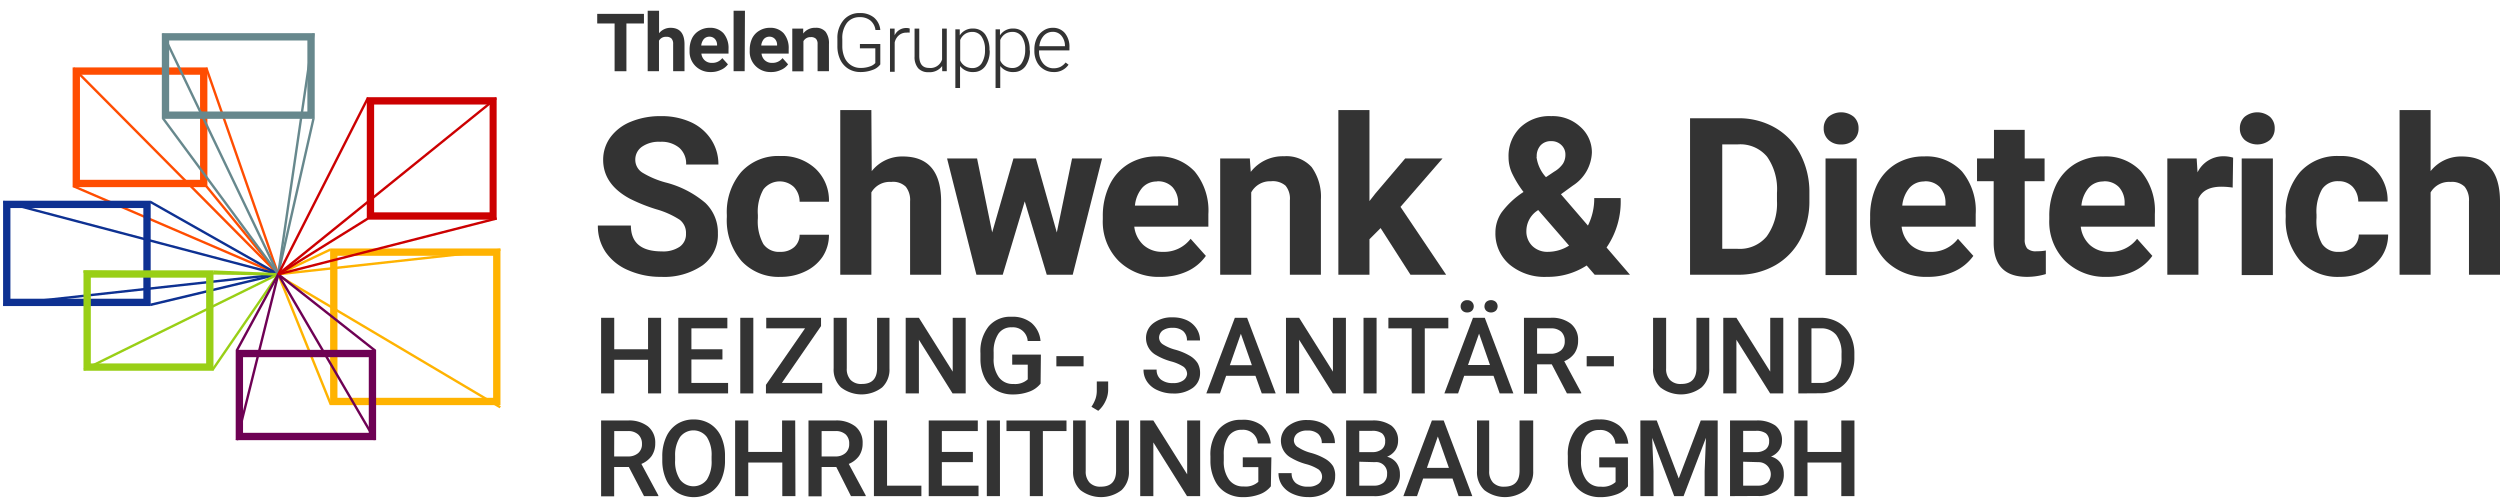 <?xml version="1.0" encoding="UTF-8"?>
<svg xmlns="http://www.w3.org/2000/svg" id="Ebene_1" data-name="Ebene 1" width="340.79" height="68" viewBox="0 0 340.79 68">
  <defs>
    <style>
      .cls-1 {
        fill: #ff4d01;
      }

      .cls-2 {
        fill: #0e3192;
      }

      .cls-3 {
        fill: #99cf16;
      }

      .cls-4 {
        fill: #67888d;
      }

      .cls-5 {
        fill: #ffb301;
      }

      .cls-6 {
        fill: #6e0154;
      }

      .cls-7 {
        fill: #cc0001;
      }

      .cls-8 {
        fill: #333;
      }
    </style>
  </defs>
  <g>
    <polygon class="cls-1" points="37.86 37.54 9.91 25.52 10.04 25.22 37.99 37.24 37.86 37.54"></polygon>
    <rect class="cls-1" x="32.86" y="8.41" width="0.33" height="29.81" transform="translate(-5.84 12.17) rotate(-19.22)"></rect>
    <rect class="cls-1" x="32.87" y="23.66" width="0.33" height="15.48" transform="translate(-12.41 27.98) rotate(-39.25)"></rect>
    <path class="cls-1" d="M27.27,10.19V24.51H10.9V10.19H27.27m1-1H9.9V25.51H28.27V9.19Z"></path>
    <rect class="cls-1" x="23.82" y="3.56" width="0.33" height="39.58" transform="translate(-9.49 23.68) rotate(-44.81)"></rect>
  </g>
  <g>
    <rect class="cls-2" x="29.03" y="22.41" width="0.33" height="20.08" transform="translate(-13.42 41.87) rotate(-60.49)"></rect>
    <polygon class="cls-2" points="20.54 41.72 20.46 41.39 37.89 37.23 37.97 37.55 20.54 41.72"></polygon>
    <rect class="cls-2" x="19.03" y="13.09" width="0.33" height="38.73" transform="translate(-17.08 42.75) rotate(-75.24)"></rect>
    <rect class="cls-2" x="0.33" y="39.3" width="37.71" height="0.33" transform="translate(-4.2 2.34) rotate(-6.28)"></rect>
    <path class="cls-2" d="M19.54,28.36V40.72H1.42V28.36H19.54m1-1H.42V41.72H20.54V27.36Z"></path>
  </g>
  <g>
    <path class="cls-3" d="M28.1,37.85V49.54H12.38V37.85H28.1m1-1H11.38V50.54H29.1V36.85Z"></path>
    <rect class="cls-3" x="24.49" y="23.93" width="0.33" height="26.54" transform="translate(-12.89 61.34) rotate(-89.2)"></rect>
    <rect class="cls-3" x="9.94" y="43.72" width="29.49" height="0.33" transform="translate(-16.83 15.4) rotate(-26.19)"></rect>
    <rect class="cls-3" x="33.34" y="32.78" width="0.33" height="8.85" transform="translate(-5.08 69.11) rotate(-87.58)"></rect>
    <polygon class="cls-3" points="29.09 50.54 28.82 50.35 37.79 37.3 38.06 37.48 29.09 50.54"></polygon>
  </g>
  <g>
    <path class="cls-4" d="M41.9,5.52V15.2H23.06V5.52H41.9m1-1H22.06V16.2H42.9V4.52Z"></path>
    <rect class="cls-4" x="29.9" y="13.51" width="0.33" height="26.47" transform="translate(-10.01 23.11) rotate(-36.47)"></rect>
    <rect class="cls-4" x="29.9" y="2.81" width="0.33" height="36.37" transform="translate(-6.12 15.06) rotate(-25.6)"></rect>
    <rect class="cls-4" x="23.73" y="20.8" width="33.19" height="0.33" transform="translate(13.73 57.83) rotate(-81.65)"></rect>
    <rect class="cls-4" x="29.45" y="26.61" width="21.77" height="0.33" transform="translate(5.28 60.17) rotate(-77.2)"></rect>
  </g>
  <g>
    <polygon class="cls-5" points="44.95 55.23 37.77 37.45 38.08 37.33 45.26 55.1 44.95 55.23"></polygon>
    <rect class="cls-5" x="52.87" y="28.73" width="0.33" height="35.01" transform="matrix(0.51, -0.86, 0.86, 0.51, -13.67, 68.62)"></rect>
    <polygon class="cls-5" points="38 37.54 37.86 37.24 44.96 33.87 45.1 34.17 38 37.54"></polygon>
    <rect class="cls-5" x="37.84" y="35.55" width="30.46" height="0.33" transform="translate(-3.59 6.02) rotate(-6.28)"></rect>
    <path class="cls-5" d="M67.22,34.87V54.23H46V34.87H67.22m1-1H45V55.23H68.22V33.87Z"></path>
  </g>
  <g>
    <polygon class="cls-6" points="32.46 60.04 32.14 59.96 37.77 37.35 38.09 37.43 32.46 60.04"></polygon>
    <polygon class="cls-6" points="32.43 47.85 32.14 47.69 37.78 37.31 38.07 37.47 32.43 47.85"></polygon>
    <rect class="cls-6" x="44.36" y="35.6" width="0.33" height="26.14" transform="translate(-18.48 29.12) rotate(-30.31)"></rect>
    <rect class="cls-6" x="44.38" y="34.18" width="0.33" height="16.85" transform="translate(-16.49 51.23) rotate(-51.77)"></rect>
    <path class="cls-6" d="M50.27,48.69V59H33.13V48.69H50.27m1-1H32.13V60H51.27V47.69Z"></path>
  </g>
  <g>
    <path class="cls-7" d="M66.74,14.25V28.94H51V14.25h15.7m1-1H50V29.94h17.7V13.25Z"></path>
    <rect class="cls-7" x="30.55" y="25.19" width="27" height="0.33" transform="translate(1.49 53.14) rotate(-63.06)"></rect>
    <polygon class="cls-7" points="38.03 37.52 37.82 37.26 67.53 13.26 67.74 13.51 38.03 37.52"></polygon>
    <polygon class="cls-7" points="37.97 37.55 37.89 37.23 67.67 29.62 67.75 29.94 37.97 37.55"></polygon>
    <polygon class="cls-7" points="38.02 37.53 37.84 37.25 50.05 29.66 50.22 29.94 38.02 37.53"></polygon>
  </g>
  <g>
    <path class="cls-8" d="M93.51,31.85a2.24,2.24,0,0,0-.88-1.91,11.78,11.78,0,0,0-3.16-1.41,23.24,23.24,0,0,1-3.62-1.45c-2.42-1.31-3.63-3.08-3.63-5.29a5.18,5.18,0,0,1,1-3.09A6.43,6.43,0,0,1,86,16.59a10.5,10.5,0,0,1,4.09-.76,9.62,9.62,0,0,1,4.08.82A6.52,6.52,0,0,1,96.93,19a6.12,6.12,0,0,1,1,3.43H93.53a2.86,2.86,0,0,0-.93-2.28A3.79,3.79,0,0,0,90,19.33a4,4,0,0,0-2.5.68,2.13,2.13,0,0,0-.9,1.79,2.06,2.06,0,0,0,1,1.75,12.28,12.28,0,0,0,3.08,1.31,13.47,13.47,0,0,1,5.47,2.8,5.57,5.57,0,0,1,1.71,4.16,5.15,5.15,0,0,1-2.09,4.35,9.25,9.25,0,0,1-5.64,1.57,10.86,10.86,0,0,1-4.48-.9,7.07,7.07,0,0,1-3.09-2.47,6.3,6.3,0,0,1-1.06-3.63H86q0,3.53,4.22,3.53a4,4,0,0,0,2.44-.64A2.06,2.06,0,0,0,93.51,31.85Z"></path>
    <path class="cls-8" d="M106.37,34.33a2.75,2.75,0,0,0,1.9-.65A2.26,2.26,0,0,0,109,32h4a5.39,5.39,0,0,1-.87,3A5.84,5.84,0,0,1,109.76,37a7.46,7.46,0,0,1-3.32.74,6.89,6.89,0,0,1-5.36-2.16,8.54,8.54,0,0,1-2-6v-.28a8.43,8.43,0,0,1,1.95-5.84,6.78,6.78,0,0,1,5.34-2.19,6.66,6.66,0,0,1,4.77,1.7A5.93,5.93,0,0,1,113,27.5h-4a2.93,2.93,0,0,0-.77-2,2.82,2.82,0,0,0-4.16.31,6.14,6.14,0,0,0-.76,3.49v.44a6.34,6.34,0,0,0,.75,3.53A2.59,2.59,0,0,0,106.37,34.33Z"></path>
    <path class="cls-8" d="M118.83,23.33a5.27,5.27,0,0,1,4.23-2q5.16,0,5.23,6V37.45h-4.23v-10a2.92,2.92,0,0,0-.59-2,2.49,2.49,0,0,0-2-.65,2.88,2.88,0,0,0-2.69,1.43V37.45h-4.24V15h4.24Z"></path>
    <path class="cls-8" d="M144.06,31.69l2.08-10.09h4.09l-4,15.85h-3.54l-3-10-3,10H133.1l-4-15.85h4.09l2.06,10.08,2.9-10.08h3.06Z"></path>
    <path class="cls-8" d="M158.2,37.74a7.76,7.76,0,0,1-5.68-2.14,7.59,7.59,0,0,1-2.19-5.7v-.41a9.67,9.67,0,0,1,.92-4.27,6.84,6.84,0,0,1,2.62-2.9,7.32,7.32,0,0,1,3.86-1,6.61,6.61,0,0,1,5.12,2.05,8.38,8.38,0,0,1,1.87,5.82V30.9h-10.1a4,4,0,0,0,1.24,2.49,3.77,3.77,0,0,0,2.62.94,4.55,4.55,0,0,0,3.82-1.78l2.08,2.33A6.35,6.35,0,0,1,161.8,37,8.47,8.47,0,0,1,158.2,37.74Zm-.49-13a2.64,2.64,0,0,0-2,.85,4.38,4.38,0,0,0-1,2.44h5.89v-.34a3.13,3.13,0,0,0-.77-2.18A2.7,2.7,0,0,0,157.71,24.72Z"></path>
    <path class="cls-8" d="M170.37,21.6l.13,1.83a5.52,5.52,0,0,1,4.55-2.13,4.62,4.62,0,0,1,3.75,1.48,6.92,6.92,0,0,1,1.26,4.43V37.45h-4.23V27.31a2.77,2.77,0,0,0-.59-2,2.65,2.65,0,0,0-2-.6,2.91,2.91,0,0,0-2.68,1.52V37.45h-4.23V21.6Z"></path>
    <path class="cls-8" d="M188.2,31.09l-1.52,1.52v4.84h-4.24V15h4.24V27.41l.82-1.05,4.05-4.76h5.09l-5.73,6.6,6.22,9.25h-4.86Z"></path>
    <path class="cls-8" d="M203.85,31.7a4.89,4.89,0,0,1,.83-2.73,11.45,11.45,0,0,1,3-2.8,14.35,14.35,0,0,1-1.49-2.4,5.15,5.15,0,0,1-.55-2.33,5.45,5.45,0,0,1,1.58-4.05,5.76,5.76,0,0,1,4.24-1.56,5.53,5.53,0,0,1,3.92,1.42A4.63,4.63,0,0,1,217,20.79a5.6,5.6,0,0,1-2.58,4.5l-1.64,1.19,3.68,4.27a8.21,8.21,0,0,0,.86-3.75h3.6A11.06,11.06,0,0,1,219,33.74l3.19,3.71h-4.81l-1.09-1.26a9.69,9.69,0,0,1-5.42,1.55,7.43,7.43,0,0,1-5.07-1.66A5.54,5.54,0,0,1,203.85,31.7ZM211,34.33a5.43,5.43,0,0,0,2.89-.85l-4.21-4.85-.31.22a3.36,3.36,0,0,0-1.3,2.61,2.77,2.77,0,0,0,.81,2.07A2.92,2.92,0,0,0,211,34.33Zm-1.55-12.95a5,5,0,0,0,1.29,2.77l1.12-.75a3.72,3.72,0,0,0,1.2-1.09,2.31,2.31,0,0,0,.33-1.25,1.75,1.75,0,0,0-.54-1.28,1.92,1.92,0,0,0-1.4-.54,1.88,1.88,0,0,0-1.45.58A2.19,2.19,0,0,0,209.48,21.38Z"></path>
    <path class="cls-8" d="M230.38,37.45V16.12h6.56a9.92,9.92,0,0,1,5,1.27,8.77,8.77,0,0,1,3.46,3.6,11.13,11.13,0,0,1,1.25,5.31v1a11.22,11.22,0,0,1-1.22,5.29A8.84,8.84,0,0,1,242,36.16a10.06,10.06,0,0,1-5,1.29Zm4.39-17.77V33.92h2.12a4.77,4.77,0,0,0,3.94-1.69,7.6,7.6,0,0,0,1.4-4.82V26.28a7.69,7.69,0,0,0-1.35-4.92,4.75,4.75,0,0,0-3.94-1.68Z"></path>
    <path class="cls-8" d="M248.6,17.5a2.1,2.1,0,0,1,.64-1.57,2.74,2.74,0,0,1,3.47,0,2.07,2.07,0,0,1,.64,1.57,2.1,2.1,0,0,1-.65,1.58,2.41,2.41,0,0,1-1.72.61,2.38,2.38,0,0,1-1.72-.61A2.07,2.07,0,0,1,248.6,17.5Zm4.5,20h-4.25V21.6h4.25Z"></path>
    <path class="cls-8" d="M262.8,37.74a7.76,7.76,0,0,1-5.68-2.14,7.59,7.59,0,0,1-2.19-5.7v-.41a9.67,9.67,0,0,1,.92-4.27,6.84,6.84,0,0,1,2.62-2.9,7.32,7.32,0,0,1,3.86-1,6.61,6.61,0,0,1,5.12,2.05,8.38,8.38,0,0,1,1.87,5.82V30.9h-10.1a4,4,0,0,0,1.24,2.49,3.77,3.77,0,0,0,2.62.94,4.55,4.55,0,0,0,3.82-1.78L269,34.88A6.49,6.49,0,0,1,266.4,37,8.47,8.47,0,0,1,262.8,37.74Zm-.49-13a2.63,2.63,0,0,0-2,.85,4.38,4.38,0,0,0-1,2.44h5.89v-.34a3.13,3.13,0,0,0-.77-2.18A2.7,2.7,0,0,0,262.31,24.72Z"></path>
    <path class="cls-8" d="M276,17.7v3.9h2.71v3.1H276v7.91a1.9,1.9,0,0,0,.34,1.26,1.69,1.69,0,0,0,1.29.38,6.73,6.73,0,0,0,1.25-.1v3.21a8.88,8.88,0,0,1-2.57.38q-4.46,0-4.54-4.5V24.7H269.5V21.6h2.31V17.7Z"></path>
    <path class="cls-8" d="M287.22,37.74a7.76,7.76,0,0,1-5.68-2.14,7.59,7.59,0,0,1-2.19-5.7v-.41a9.67,9.67,0,0,1,.92-4.27,6.84,6.84,0,0,1,2.62-2.9,7.32,7.32,0,0,1,3.86-1,6.61,6.61,0,0,1,5.12,2.05,8.38,8.38,0,0,1,1.87,5.82V30.9h-10.1a4,4,0,0,0,1.24,2.49,3.77,3.77,0,0,0,2.62.94,4.55,4.55,0,0,0,3.82-1.78l2.08,2.33A6.49,6.49,0,0,1,290.82,37,8.47,8.47,0,0,1,287.22,37.74Zm-.49-13a2.63,2.63,0,0,0-2,.85,4.38,4.38,0,0,0-1,2.44h5.89v-.34a3.13,3.13,0,0,0-.77-2.18A2.7,2.7,0,0,0,286.73,24.72Z"></path>
    <path class="cls-8" d="M304.35,25.57a11.35,11.35,0,0,0-1.52-.12c-1.61,0-2.66.54-3.15,1.63V37.45h-4.24V21.6h4l.12,1.89a3.91,3.91,0,0,1,3.53-2.19,4.68,4.68,0,0,1,1.32.19Z"></path>
    <path class="cls-8" d="M305.33,17.5a2.1,2.1,0,0,1,.64-1.57,2.74,2.74,0,0,1,3.47,0,2.07,2.07,0,0,1,.64,1.57,2.1,2.1,0,0,1-.65,1.58,2.73,2.73,0,0,1-3.44,0A2.07,2.07,0,0,1,305.33,17.5Zm4.5,20h-4.25V21.6h4.25Z"></path>
    <path class="cls-8" d="M318.87,34.33a2.8,2.8,0,0,0,1.91-.65,2.28,2.28,0,0,0,.76-1.71h4a5.4,5.4,0,0,1-.88,3A5.84,5.84,0,0,1,322.26,37a7.41,7.41,0,0,1-3.31.74,6.9,6.9,0,0,1-5.37-2.16,8.59,8.59,0,0,1-2-6v-.28a8.43,8.43,0,0,1,1.95-5.84,6.79,6.79,0,0,1,5.35-2.19,6.64,6.64,0,0,1,4.76,1.7,6,6,0,0,1,1.83,4.5h-4a3,3,0,0,0-.76-2,2.58,2.58,0,0,0-1.94-.77,2.55,2.55,0,0,0-2.23,1.08,6.22,6.22,0,0,0-.76,3.49v.44a6.34,6.34,0,0,0,.75,3.53A2.6,2.6,0,0,0,318.87,34.33Z"></path>
    <path class="cls-8" d="M331.33,23.33a5.27,5.27,0,0,1,4.23-2q5.16,0,5.23,6V37.45h-4.23v-10a2.92,2.92,0,0,0-.59-2,2.48,2.48,0,0,0-1.94-.65,2.9,2.9,0,0,0-2.7,1.43V37.45H327.1V15h4.23Z"></path>
  </g>
  <g>
    <path class="cls-8" d="M90.12,53.63H88.34V49.05H83.73v4.58H81.94V43.32h1.79v4.29h4.61V43.32h1.78Z"></path>
    <path class="cls-8" d="M98.48,49H94.25V52.2h5v1.43H92.46V43.32h6.69v1.44h-4.9v2.85h4.23Z"></path>
    <path class="cls-8" d="M102.69,53.63h-1.78V43.32h1.78Z"></path>
    <path class="cls-8" d="M106.58,52.2h5.5v1.43h-7.67V52.46l5.33-7.7h-5.29V43.32h7.47v1.13Z"></path>
    <path class="cls-8" d="M121.25,43.32v6.89a3.35,3.35,0,0,1-1,2.6,4.6,4.6,0,0,1-5.61,0,3.34,3.34,0,0,1-1-2.62V43.32h1.79v6.89a2.18,2.18,0,0,0,.52,1.58,2,2,0,0,0,1.55.55c1.38,0,2.06-.73,2.06-2.18V43.32Z"></path>
    <path class="cls-8" d="M131.64,53.63h-1.79l-4.59-7.32v7.32h-1.8V43.32h1.8l4.61,7.34V43.32h1.77Z"></path>
    <path class="cls-8" d="M141.85,52.29a3.45,3.45,0,0,1-1.55,1.1,6.32,6.32,0,0,1-2.25.38,4.47,4.47,0,0,1-2.3-.59,3.92,3.92,0,0,1-1.54-1.68,5.84,5.84,0,0,1-.56-2.55v-.81a5.42,5.42,0,0,1,1.12-3.65,3.85,3.85,0,0,1,3.12-1.31,4.07,4.07,0,0,1,2.73.85,3.64,3.64,0,0,1,1.22,2.45h-1.75a2,2,0,0,0-2.16-1.86,2.1,2.1,0,0,0-1.83.87,4.33,4.33,0,0,0-.65,2.54v.79a4.18,4.18,0,0,0,.7,2.59,2.32,2.32,0,0,0,2,.93,2.54,2.54,0,0,0,1.95-.63v-2h-2.12V48.34h3.91Z"></path>
    <path class="cls-8" d="M147.71,49.94H144V48.55h3.71Z"></path>
    <path class="cls-8" d="M149.71,56l-.93-.55a4.77,4.77,0,0,0,.57-1.13,3.52,3.52,0,0,0,.16-1V52h1.55V53.2a3.55,3.55,0,0,1-.38,1.51A3.86,3.86,0,0,1,149.71,56Z"></path>
    <path class="cls-8" d="M161.82,51a1.26,1.26,0,0,0-.48-1,5.9,5.9,0,0,0-1.72-.74,8.25,8.25,0,0,1-2-.84,2.65,2.65,0,0,1-1.4-2.3,2.51,2.51,0,0,1,1-2.06,4.11,4.11,0,0,1,2.64-.8,4.51,4.51,0,0,1,1.92.39,3.17,3.17,0,0,1,1.32,1.13,2.91,2.91,0,0,1,.48,1.63h-1.78a1.63,1.63,0,0,0-.51-1.27,2.12,2.12,0,0,0-1.45-.45,2.2,2.2,0,0,0-1.36.37A1.26,1.26,0,0,0,158,46a1.11,1.11,0,0,0,.52.94,5.92,5.92,0,0,0,1.73.74,8.29,8.29,0,0,1,1.93.81,3.16,3.16,0,0,1,1.07,1,2.73,2.73,0,0,1,.34,1.39,2.45,2.45,0,0,1-1,2,4.33,4.33,0,0,1-2.68.76,5,5,0,0,1-2.05-.42,3.31,3.31,0,0,1-1.46-1.14,2.83,2.83,0,0,1-.52-1.7h1.79a1.65,1.65,0,0,0,.58,1.36,2.55,2.55,0,0,0,1.66.48,2.24,2.24,0,0,0,1.41-.38A1.22,1.22,0,0,0,161.82,51Z"></path>
    <path class="cls-8" d="M171.14,51.23h-4l-.84,2.4h-1.86l3.89-10.31H170l3.9,10.31H172Zm-3.49-1.45h3l-1.5-4.28Z"></path>
    <path class="cls-8" d="M183.47,53.63h-1.79l-4.59-7.32v7.32H175.3V43.32h1.79l4.61,7.34V43.32h1.77Z"></path>
    <path class="cls-8" d="M187.65,53.63h-1.78V43.32h1.78Z"></path>
    <path class="cls-8" d="M197.43,44.76h-3.21v8.87h-1.78V44.76h-3.18V43.32h8.17Z"></path>
    <path class="cls-8" d="M203.59,51.23h-4l-.83,2.4h-1.87l3.9-10.31h1.61l3.9,10.31h-1.87Zm-4.48-9.47a.79.79,0,0,1,.24-.59.84.84,0,0,1,.65-.25.86.86,0,0,1,.66.25.85.85,0,0,1,0,1.18.89.89,0,0,1-.66.24.87.87,0,0,1-.65-.24A.79.79,0,0,1,199.11,41.76Zm1,8h3l-1.49-4.28Zm2.25-8a.85.85,0,0,1,.23-.6,1,1,0,0,1,1.32,0,.86.86,0,0,1,0,1.19,1,1,0,0,1-1.32,0A.84.84,0,0,1,202.35,41.77Z"></path>
    <path class="cls-8" d="M211.53,49.66h-2v4h-1.79V43.32h3.63a4.17,4.17,0,0,1,2.75.8,2.8,2.8,0,0,1,1,2.31,3,3,0,0,1-.5,1.74,3.21,3.21,0,0,1-1.39,1.07l2.32,4.29v.1H213.6Zm-2-1.44h1.84a2.07,2.07,0,0,0,1.42-.46,1.58,1.58,0,0,0,.51-1.25,1.71,1.71,0,0,0-.47-1.28,2,2,0,0,0-1.41-.47h-1.89Z"></path>
    <path class="cls-8" d="M220,49.94h-3.71V48.55H220Z"></path>
    <path class="cls-8" d="M233,43.32v6.89a3.35,3.35,0,0,1-1.05,2.6,4.6,4.6,0,0,1-5.61,0,3.33,3.33,0,0,1-1-2.62V43.32h1.78v6.89a2.18,2.18,0,0,0,.52,1.58,2,2,0,0,0,1.55.55c1.38,0,2.06-.73,2.06-2.18V43.32Z"></path>
    <path class="cls-8" d="M243.09,53.63H241.3l-4.6-7.32v7.32h-1.79V43.32h1.79l4.61,7.34V43.32h1.78Z"></path>
    <path class="cls-8" d="M245.14,53.63V43.32h3a4.77,4.77,0,0,1,2.43.61,4.1,4.1,0,0,1,1.63,1.72,5.47,5.47,0,0,1,.58,2.57v.51a5.45,5.45,0,0,1-.58,2.58A4.09,4.09,0,0,1,250.58,53a5,5,0,0,1-2.48.61Zm1.79-8.87V52.2h1.17a2.69,2.69,0,0,0,2.16-.89,3.84,3.84,0,0,0,.77-2.53v-.57a4,4,0,0,0-.73-2.56,2.59,2.59,0,0,0-2.12-.89Z"></path>
    <path class="cls-8" d="M85.72,63.66h-2v4H81.94V57.32h3.62a4.2,4.2,0,0,1,2.76.8,2.83,2.83,0,0,1,1,2.31,3,3,0,0,1-.5,1.74,3.27,3.27,0,0,1-1.39,1.07l2.31,4.29v.1H87.79Zm-2-1.44h1.84A2.06,2.06,0,0,0,87,61.76a1.58,1.58,0,0,0,.51-1.25A1.67,1.67,0,0,0,87,59.23a2,2,0,0,0-1.4-.47H83.73Z"></path>
    <path class="cls-8" d="M98.83,62.74a6.31,6.31,0,0,1-.52,2.66,4,4,0,0,1-1.5,1.76,4.4,4.4,0,0,1-4.47,0,4,4,0,0,1-1.52-1.75,6.33,6.33,0,0,1-.54-2.61v-.58a6.24,6.24,0,0,1,.54-2.67,4.06,4.06,0,0,1,1.5-1.76,4.11,4.11,0,0,1,2.24-.61,4.16,4.16,0,0,1,2.23.6,4,4,0,0,1,1.51,1.74,6.27,6.27,0,0,1,.53,2.65ZM97,62.2a4.49,4.49,0,0,0-.64-2.62,2.29,2.29,0,0,0-3.66,0,4.5,4.5,0,0,0-.67,2.58v.59a4.43,4.43,0,0,0,.67,2.63,2.3,2.3,0,0,0,3.66,0A4.57,4.57,0,0,0,97,62.74Z"></path>
    <path class="cls-8" d="M108.43,67.63h-1.79V63.05H102v4.58h-1.79V57.32H102v4.29h4.61V57.32h1.79Z"></path>
    <path class="cls-8" d="M114,63.66h-2v4h-1.79V57.32h3.62a4.2,4.2,0,0,1,2.76.8,2.83,2.83,0,0,1,1,2.31,3,3,0,0,1-.5,1.74,3.27,3.27,0,0,1-1.39,1.07l2.31,4.29v.1H116Zm-2-1.44h1.84a2,2,0,0,0,1.41-.46,1.58,1.58,0,0,0,.51-1.25,1.67,1.67,0,0,0-.47-1.28,2,2,0,0,0-1.4-.47H112Z"></path>
    <path class="cls-8" d="M120.92,66.2h4.68v1.43h-6.47V57.32h1.79Z"></path>
    <path class="cls-8" d="M132.62,63h-4.23V66.2h5v1.43H126.6V57.32h6.69v1.44h-4.9v2.85h4.23Z"></path>
    <path class="cls-8" d="M136.31,67.63h-1.79V57.32h1.79Z"></path>
    <path class="cls-8" d="M145.38,58.76h-3.22v8.87h-1.78V58.76H137.2V57.32h8.18Z"></path>
    <path class="cls-8" d="M153.89,57.32v6.89a3.35,3.35,0,0,1-1,2.6,4.6,4.6,0,0,1-5.61,0,3.37,3.37,0,0,1-1-2.62V57.32H148v6.89a2.19,2.19,0,0,0,.53,1.58,2,2,0,0,0,1.54.55c1.38,0,2.07-.73,2.07-2.18V57.32Z"></path>
    <path class="cls-8" d="M163.6,67.63h-1.79l-4.59-7.32v7.32h-1.79V57.32h1.79l4.61,7.34V57.32h1.77Z"></path>
    <path class="cls-8" d="M173.24,66.29a3.45,3.45,0,0,1-1.55,1.1,6.32,6.32,0,0,1-2.25.38,4.44,4.44,0,0,1-2.29-.59,3.86,3.86,0,0,1-1.54-1.68A6,6,0,0,1,165,63v-.81a5.47,5.47,0,0,1,1.12-3.65,3.88,3.88,0,0,1,3.13-1.31A4.11,4.11,0,0,1,172,58a3.72,3.72,0,0,1,1.22,2.45h-1.76a2,2,0,0,0-2.16-1.86,2.12,2.12,0,0,0-1.83.87,4.41,4.41,0,0,0-.65,2.54v.79a4.18,4.18,0,0,0,.71,2.59,2.32,2.32,0,0,0,2,.93,2.57,2.57,0,0,0,2-.63v-2h-2.12V62.34h3.9Z"></path>
    <path class="cls-8" d="M180.22,65a1.28,1.28,0,0,0-.47-1,6,6,0,0,0-1.73-.74,8.15,8.15,0,0,1-2-.84,2.64,2.64,0,0,1-1.41-2.3,2.52,2.52,0,0,1,1-2.06,4.06,4.06,0,0,1,2.63-.8,4.51,4.51,0,0,1,1.92.39,3.2,3.2,0,0,1,1.33,1.13,2.91,2.91,0,0,1,.48,1.63h-1.79a1.66,1.66,0,0,0-.5-1.27,2.12,2.12,0,0,0-1.45-.45,2.16,2.16,0,0,0-1.36.37,1.24,1.24,0,0,0-.49,1.05A1.12,1.12,0,0,0,177,61a5.72,5.72,0,0,0,1.72.74,8.2,8.2,0,0,1,1.94.81,3.13,3.13,0,0,1,1.06,1A2.73,2.73,0,0,1,182,65,2.45,2.45,0,0,1,181,67a4.33,4.33,0,0,1-2.68.76,5,5,0,0,1-2.06-.42,3.43,3.43,0,0,1-1.46-1.14,2.9,2.9,0,0,1-.52-1.7h1.79a1.68,1.68,0,0,0,.58,1.36,2.58,2.58,0,0,0,1.67.48,2.21,2.21,0,0,0,1.4-.38A1.19,1.19,0,0,0,180.22,65Z"></path>
    <path class="cls-8" d="M183.5,67.63V57.32H187a4.32,4.32,0,0,1,2.67.7,2.49,2.49,0,0,1,.91,2.09,2.26,2.26,0,0,1-.38,1.27,2.5,2.5,0,0,1-1.12.88,2.29,2.29,0,0,1,1.29.85,2.53,2.53,0,0,1,.46,1.51,2.73,2.73,0,0,1-.94,2.23,4,4,0,0,1-2.66.78Zm1.79-6h1.76a2,2,0,0,0,1.3-.38,1.28,1.28,0,0,0,.47-1.07,1.33,1.33,0,0,0-.43-1.11,2.24,2.24,0,0,0-1.36-.34h-1.74Zm0,1.31V66.2h2a1.94,1.94,0,0,0,1.32-.42,1.49,1.49,0,0,0,.47-1.16A1.48,1.48,0,0,0,187.43,63Z"></path>
    <path class="cls-8" d="M198,65.23h-4l-.84,2.4h-1.86l3.89-10.31h1.61l3.9,10.31h-1.87Zm-3.49-1.45h3L196,59.5Z"></path>
    <path class="cls-8" d="M209,57.32v6.89a3.35,3.35,0,0,1-1.05,2.6,4.6,4.6,0,0,1-5.61,0,3.37,3.37,0,0,1-1-2.62V57.32H203v6.89a2.19,2.19,0,0,0,.53,1.58,2,2,0,0,0,1.54.55c1.38,0,2.07-.73,2.07-2.18V57.32Z"></path>
    <path class="cls-8" d="M221.92,66.29a3.45,3.45,0,0,1-1.55,1.1,6.32,6.32,0,0,1-2.25.38,4.44,4.44,0,0,1-2.29-.59,3.86,3.86,0,0,1-1.54-1.68,6,6,0,0,1-.57-2.55v-.81a5.47,5.47,0,0,1,1.12-3.65A3.87,3.87,0,0,1,218,57.18a4.12,4.12,0,0,1,2.74.85,3.72,3.72,0,0,1,1.22,2.45h-1.76A2,2,0,0,0,218,58.62a2.12,2.12,0,0,0-1.83.87,4.41,4.41,0,0,0-.65,2.54v.79a4.18,4.18,0,0,0,.71,2.59,2.31,2.31,0,0,0,2,.93,2.58,2.58,0,0,0,2-.63v-2H218V62.34h3.91Z"></path>
    <path class="cls-8" d="M225.84,57.32l3,7.9,3-7.9h2.31V67.63h-1.78v-3.4l.18-4.55-3.05,7.95h-1.28l-3-7.94.18,4.54v3.4h-1.79V57.32Z"></path>
    <path class="cls-8" d="M235.83,67.63V57.32h3.54A4.3,4.3,0,0,1,242,58a2.46,2.46,0,0,1,.91,2.09,2.26,2.26,0,0,1-.38,1.27,2.5,2.5,0,0,1-1.12.88,2.23,2.23,0,0,1,1.29.85,2.46,2.46,0,0,1,.46,1.51,2.76,2.76,0,0,1-.93,2.23,4,4,0,0,1-2.67.78Zm1.79-6h1.76a2.06,2.06,0,0,0,1.31-.38,1.3,1.3,0,0,0,.47-1.07,1.33,1.33,0,0,0-.44-1.11,2.23,2.23,0,0,0-1.35-.34h-1.75Zm0,1.31V66.2h2a1.94,1.94,0,0,0,1.32-.42A1.65,1.65,0,0,0,239.76,63Z"></path>
    <path class="cls-8" d="M252.79,67.63H251V63.05h-4.61v4.58H244.6V57.32h1.79v4.29H251V57.32h1.79Z"></path>
  </g>
  <g>
    <path class="cls-8" d="M87.78,3.2H85.39V9.71H83.78V3.2H81.41V1.89h6.37Z"></path>
    <path class="cls-8" d="M89.84,4.53a2,2,0,0,1,1.55-.74c1.26,0,1.9.73,1.92,2.2V9.71H91.76V6a1.06,1.06,0,0,0-.22-.74.91.91,0,0,0-.71-.24,1.05,1.05,0,0,0-1,.53V9.71H88.29V1.46h1.55Z"></path>
    <path class="cls-8" d="M96.88,9.82A2.82,2.82,0,0,1,94.8,9,2.74,2.74,0,0,1,94,7V6.79a3.57,3.57,0,0,1,.33-1.56,2.48,2.48,0,0,1,1-1.06,2.72,2.72,0,0,1,1.42-.38,2.43,2.43,0,0,1,1.88.75,3.12,3.12,0,0,1,.68,2.14v.63h-3.7a1.44,1.44,0,0,0,.45.91,1.4,1.4,0,0,0,1,.35,1.67,1.67,0,0,0,1.4-.65l.77.85a2.33,2.33,0,0,1-1,.77A3,3,0,0,1,96.88,9.82ZM96.7,5a1,1,0,0,0-.75.32,1.58,1.58,0,0,0-.36.89h2.16V6.13a1.2,1.2,0,0,0-.28-.8A1,1,0,0,0,96.7,5Z"></path>
    <path class="cls-8" d="M101.51,9.71H100V1.46h1.55Z"></path>
    <path class="cls-8" d="M105.06,9.82A2.82,2.82,0,0,1,103,9a2.74,2.74,0,0,1-.8-2.08V6.79a3.57,3.57,0,0,1,.33-1.56,2.48,2.48,0,0,1,1-1.06,2.72,2.72,0,0,1,1.42-.38,2.43,2.43,0,0,1,1.88.75,3.12,3.12,0,0,1,.68,2.14v.63h-3.7a1.44,1.44,0,0,0,.45.91,1.4,1.4,0,0,0,1,.35,1.7,1.7,0,0,0,1.41-.65l.76.85a2.33,2.33,0,0,1-1,.77A3,3,0,0,1,105.06,9.82ZM104.88,5a1,1,0,0,0-.75.32,1.58,1.58,0,0,0-.36.89h2.16V6.13a1.16,1.16,0,0,0-.28-.8A1,1,0,0,0,104.88,5Z"></path>
    <path class="cls-8" d="M109.49,3.9l0,.67a2,2,0,0,1,1.68-.78,1.69,1.69,0,0,1,1.37.54A2.59,2.59,0,0,1,113,6V9.71h-1.55V6a1,1,0,0,0-.22-.71.94.94,0,0,0-.71-.23,1.07,1.07,0,0,0-1,.56v4.1H108V3.9Z"></path>
    <path class="cls-8" d="M120,8.78a2.18,2.18,0,0,1-1.08.76,4.48,4.48,0,0,1-1.64.28,3.08,3.08,0,0,1-1.63-.44,2.94,2.94,0,0,1-1.11-1.25,4.19,4.19,0,0,1-.39-1.85v-1A3.74,3.74,0,0,1,115,2.73a2.78,2.78,0,0,1,2.21-.95,2.93,2.93,0,0,1,1.94.62A2.51,2.51,0,0,1,120,4.09h-.66a2,2,0,0,0-.7-1.3,2.22,2.22,0,0,0-1.45-.45,2.14,2.14,0,0,0-1.74.78,3.41,3.41,0,0,0-.63,2.2v.92a3.87,3.87,0,0,0,.3,1.58A2.35,2.35,0,0,0,116,8.88a2.31,2.31,0,0,0,1.3.38A3.64,3.64,0,0,0,118.73,9a1.62,1.62,0,0,0,.59-.41v-2h-2.1V6H120Z"></path>
    <path class="cls-8" d="M124,4.45a2.06,2.06,0,0,0-.44,0,1.51,1.51,0,0,0-1,.34,1.8,1.8,0,0,0-.6,1v4h-.64V3.9h.63v.92a1.72,1.72,0,0,1,1.64-1,1.14,1.14,0,0,1,.42.07Z"></path>
    <path class="cls-8" d="M128.43,9a2.11,2.11,0,0,1-1.86.84,1.8,1.8,0,0,1-1.41-.54,2.34,2.34,0,0,1-.49-1.6V3.9h.64V7.6c0,1.11.44,1.66,1.34,1.66a1.65,1.65,0,0,0,1.77-1.15V3.9h.64V9.71h-.62Z"></path>
    <path class="cls-8" d="M134.91,6.86a3.51,3.51,0,0,1-.6,2.16,1.92,1.92,0,0,1-1.61.8A2.15,2.15,0,0,1,130.87,9v3h-.64v-8h.6l0,.82a2.07,2.07,0,0,1,1.82-.93,2,2,0,0,1,1.64.79,3.63,3.63,0,0,1,.59,2.19Zm-.64-.11A3,3,0,0,0,133.81,5a1.48,1.48,0,0,0-1.27-.65,1.78,1.78,0,0,0-1,.29,1.8,1.8,0,0,0-.65.82V8.25a1.76,1.76,0,0,0,.66.76,1.89,1.89,0,0,0,1,.27,1.45,1.45,0,0,0,1.26-.65A3.28,3.28,0,0,0,134.27,6.75Z"></path>
    <path class="cls-8" d="M140.39,6.86a3.51,3.51,0,0,1-.6,2.16,1.92,1.92,0,0,1-1.61.8A2.15,2.15,0,0,1,136.35,9v3h-.64v-8h.6l0,.82a2.07,2.07,0,0,1,1.82-.93,2,2,0,0,1,1.64.79,3.63,3.63,0,0,1,.59,2.19Zm-.64-.11A3,3,0,0,0,139.29,5,1.48,1.48,0,0,0,138,4.35a1.78,1.78,0,0,0-1,.29,1.8,1.8,0,0,0-.65.82V8.25A1.64,1.64,0,0,0,137,9a1.89,1.89,0,0,0,1,.27,1.45,1.45,0,0,0,1.26-.65A3.28,3.28,0,0,0,139.75,6.75Z"></path>
    <path class="cls-8" d="M143.62,9.82a2.48,2.48,0,0,1-1.34-.37,2.46,2.46,0,0,1-.93-1A3.24,3.24,0,0,1,141,7V6.74a3.52,3.52,0,0,1,.32-1.51,2.53,2.53,0,0,1,.91-1.05,2.18,2.18,0,0,1,1.26-.39,2.09,2.09,0,0,1,1.67.72,2.92,2.92,0,0,1,.62,2v.36h-4.14V7a2.48,2.48,0,0,0,.56,1.65,1.82,1.82,0,0,0,1.43.66,2.17,2.17,0,0,0,.91-.19,2.22,2.22,0,0,0,.72-.6l.4.3A2.33,2.33,0,0,1,143.62,9.82Zm-.11-5.48a1.63,1.63,0,0,0-1.23.53,2.46,2.46,0,0,0-.6,1.43h3.49V6.23a2.13,2.13,0,0,0-.48-1.36A1.49,1.49,0,0,0,143.51,4.34Z"></path>
  </g>
</svg>
